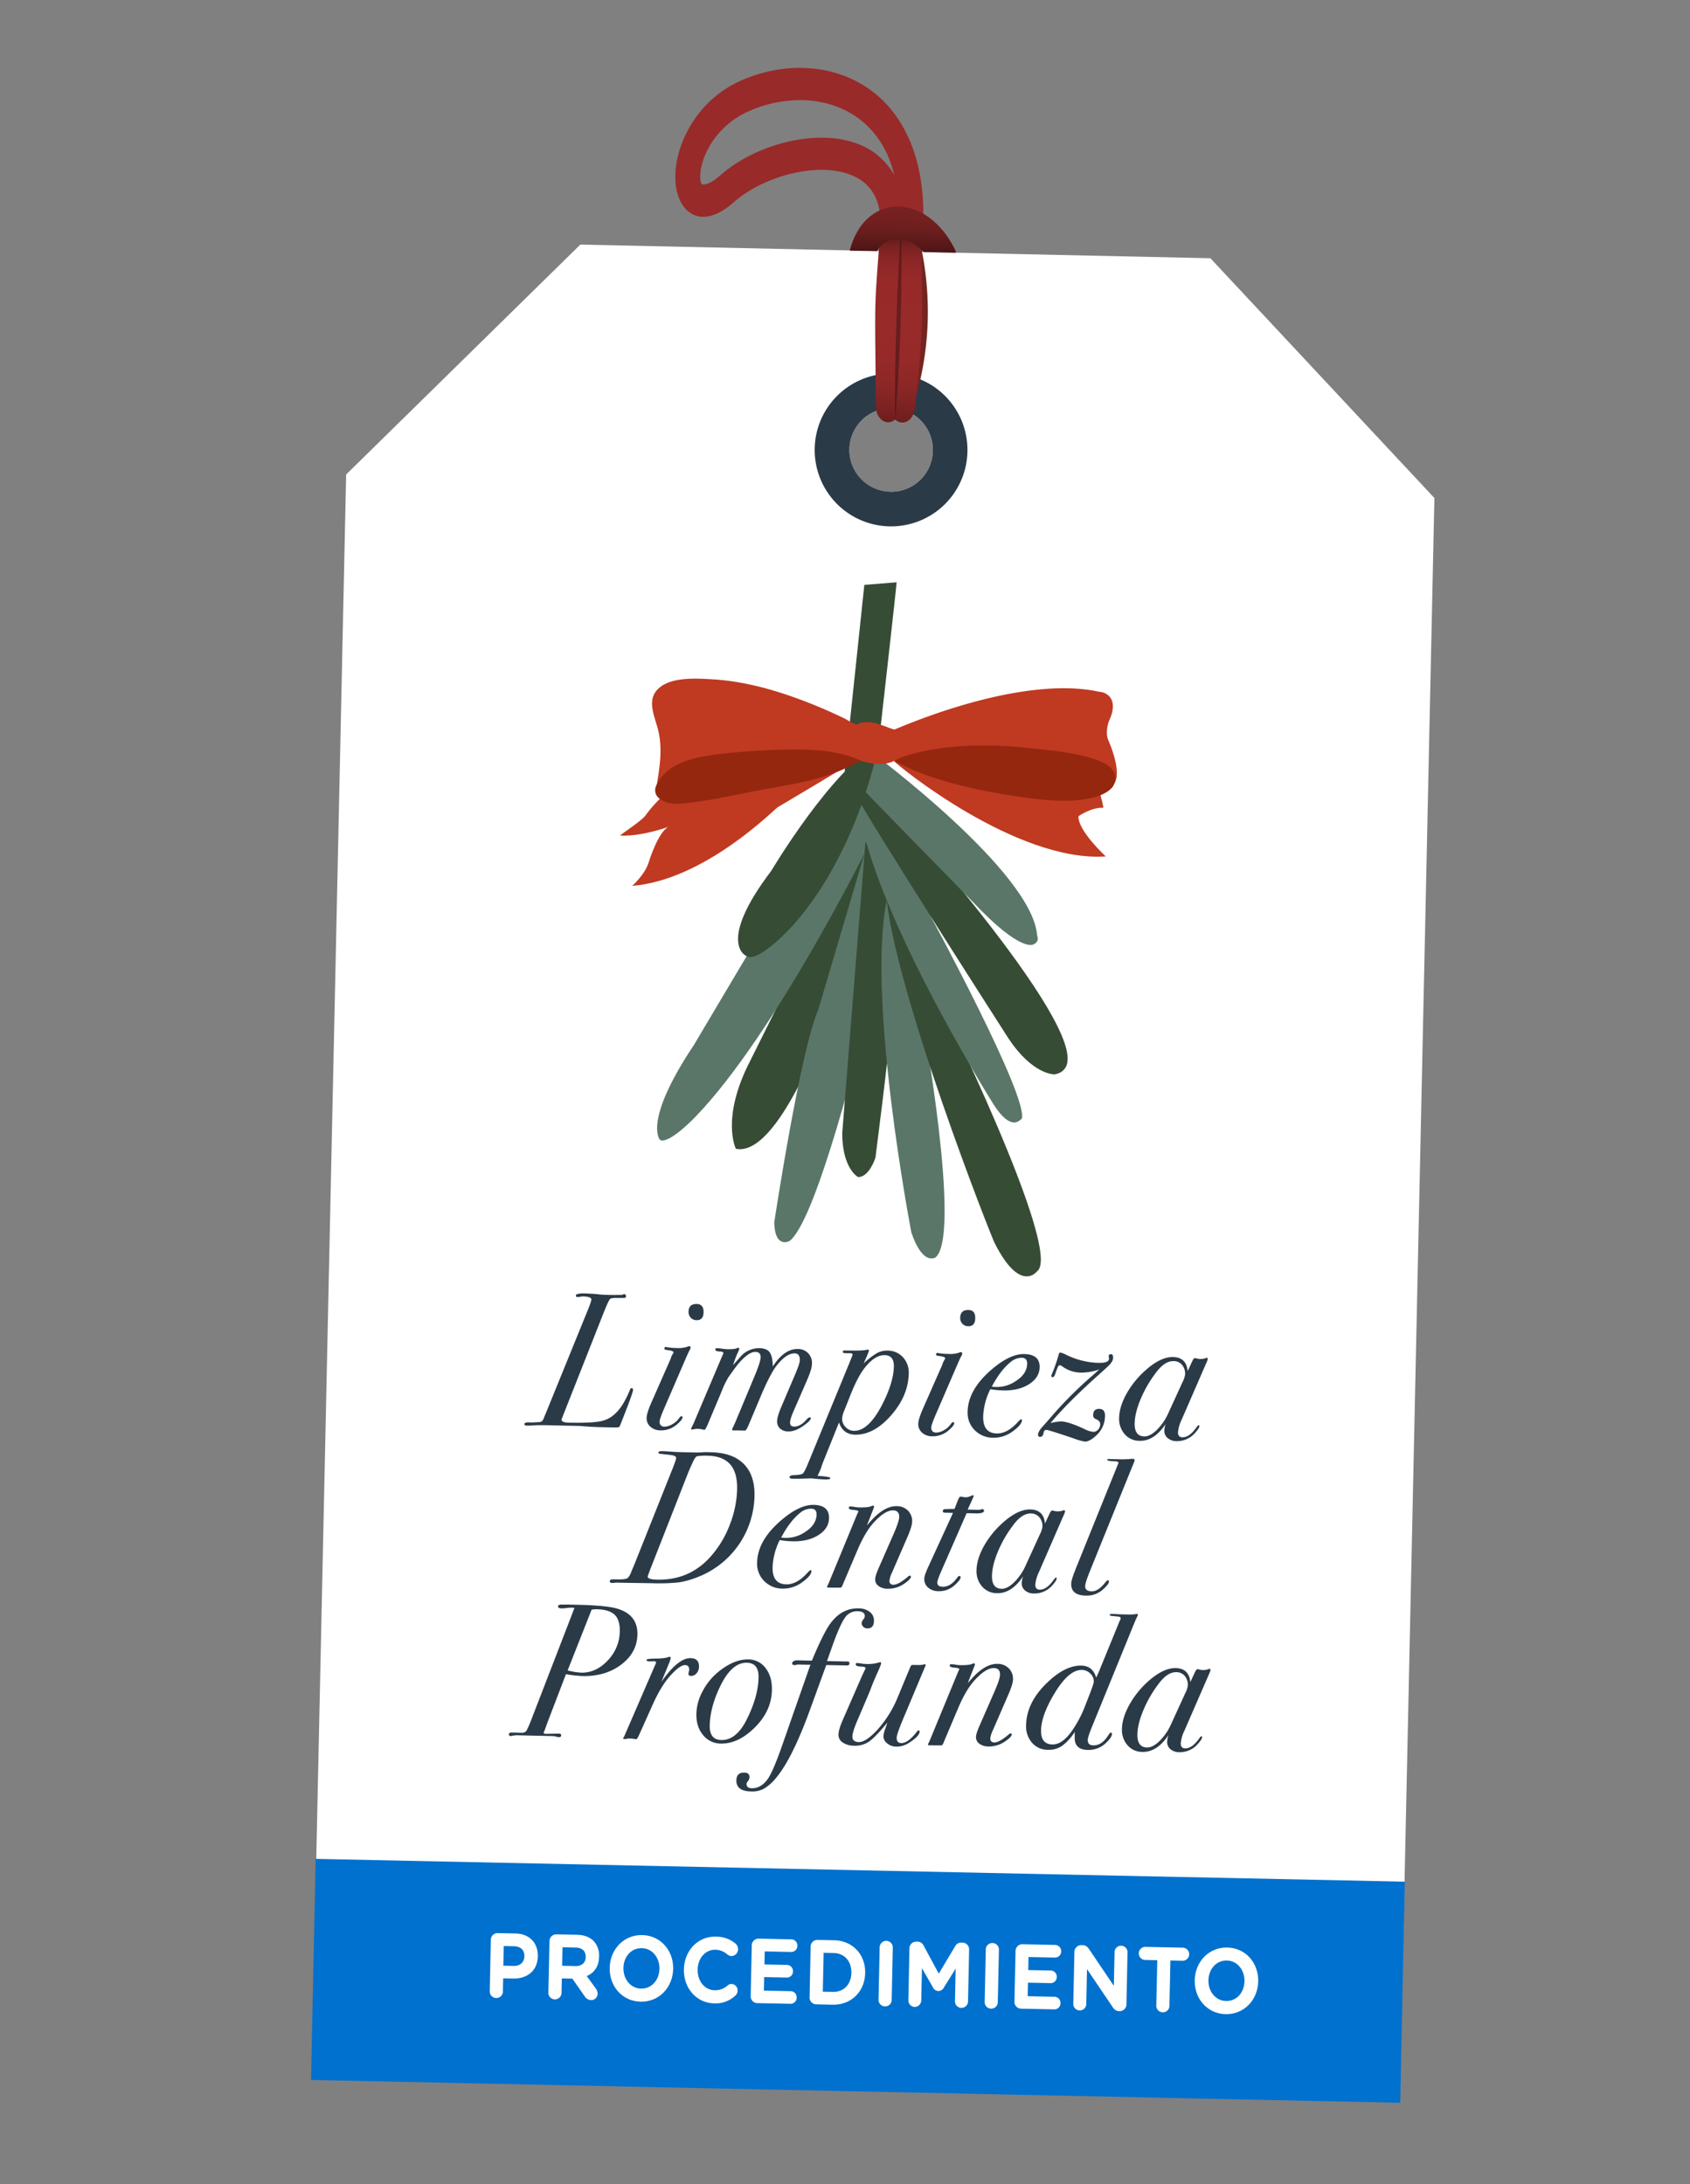 <svg id="Layer_1" data-name="Layer 1" xmlns="http://www.w3.org/2000/svg" xmlns:xlink="http://www.w3.org/1999/xlink" viewBox="0 0 1000 1292"><rect x="0" y="0" width="1000" height="1292" fill="#808080" stroke="none"/><defs><style>.cls-1{fill:#fff;}.cls-2{fill:#2b3a47;}.cls-3{fill:#374c35;}.cls-4{fill:#5a7668;}.cls-5{fill:#bf3a21;}.cls-6{fill:#95270f;}.cls-7{fill:#732520;}.cls-8{fill:url(#linear-gradient);}.cls-9{fill:#992a2a;}.cls-10{fill:url(#linear-gradient-2);}.cls-11{fill:url(#linear-gradient-3);}.cls-12{fill:#0071ce;}</style><linearGradient id="linear-gradient" x1="558.97" y1="190.44" x2="558.97" y2="75.7" gradientTransform="translate(-24.74 50.12) rotate(1.1)" gradientUnits="userSpaceOnUse"><stop offset="0" stop-color="#691d1d"/><stop offset="0.09" stop-color="#7d2222"/><stop offset="0.21" stop-color="#8d2727"/><stop offset="0.33" stop-color="#962929"/><stop offset="0.51" stop-color="#992a2a"/><stop offset="0.74" stop-color="#972929"/><stop offset="0.82" stop-color="#902828"/><stop offset="0.88" stop-color="#852424"/><stop offset="0.93" stop-color="#742020"/><stop offset="0.97" stop-color="#5e1a1a"/><stop offset="1" stop-color="#4a1414"/></linearGradient><linearGradient id="linear-gradient-2" x1="558.93" y1="189.86" x2="558.93" y2="77.78" gradientTransform="translate(-24.74 50.12) rotate(1.1)" gradientUnits="userSpaceOnUse"><stop offset="0" stop-color="#471414"/><stop offset="0.03" stop-color="#4d1616"/><stop offset="0.16" stop-color="#5d1a1a"/><stop offset="0.31" stop-color="#661c1c"/><stop offset="0.51" stop-color="#691d1d"/><stop offset="0.77" stop-color="#671c1c"/><stop offset="0.86" stop-color="#601b1b"/><stop offset="0.93" stop-color="#551717"/><stop offset="0.98" stop-color="#441313"/><stop offset="1" stop-color="#3d1111"/></linearGradient><linearGradient id="linear-gradient-3" x1="560.8" y1="60.37" x2="560.8" y2="90.93" gradientTransform="translate(-24.74 50.12) rotate(1.1)" gradientUnits="userSpaceOnUse"><stop offset="0" stop-color="#782121"/><stop offset="0.27" stop-color="#742020"/><stop offset="0.54" stop-color="#681d1d"/><stop offset="0.82" stop-color="#541717"/><stop offset="1" stop-color="#421212"/></linearGradient></defs><title>Tarjetas_Regalo_Veris_Finales</title><path class="cls-1" d="M716.2,152.76,343.39,144.7l-138.57,136-20.49,949,643.94,13.91,20.49-949ZM526.72,290.92A24.71,24.71,0,1,1,552,266.75,24.7,24.7,0,0,1,526.72,290.92Z"/><path class="cls-2" d="M528.23,221a45.2,45.2,0,1,0,44.22,46.17A45.2,45.2,0,0,0,528.23,221Zm-1.51,69.89A24.71,24.71,0,1,1,552,266.75,24.7,24.7,0,0,1,526.72,290.92Z"/><path class="cls-3" d="M488.92,606c-1,.7-28.52,78.71-53.49,73.6,0,0-9.11-17.95,8.42-51.92l51.7-103.82,16.53-27.33.71,33Z"/><path class="cls-4" d="M515.11,497.68c-.35,1-56.23,114.06-103.63,163,0,0-15.32,16.2-20.85,13.76,0,0-10.72-10.3,20-56.32l37.42-63,60.57-90Z"/><path class="cls-4" d="M504.07,636.71c-.92.85-22.32,85.88-36.8,97.39,0,0-8.72,5-9.15-10.89,0,0,15.47-102.2,26.08-125.89l27.34-92.48,4.76,33.31Z"/><path class="cls-3" d="M526,615.26c.78,1.56-8,69.67-8,69.67s-3.68,11.51-10.16,11.37c-1.25-.4-9.55-6.45-9.47-26.13L512.09,498l7.81,7.36,9,29.63Z"/><path class="cls-4" d="M545.72,602.23s23.56,128.83,7.77,141.7c-1.31.62-8,3.54-14.24-14.89,0,0-26.6-138.14-14.55-196.43Z"/><path class="cls-3" d="M554,587.82c.45.68,75.78,153.12,59.6,164.29,0,0-9.83,13.35-25-16.65-1-1.08-60.62-152.08-64.45-208.44C524.8,526.12,554,587.82,554,587.82Z"/><path class="cls-4" d="M550.82,542.3S609,649.57,604.56,661.85c-1.34.93-6.26,7.61-16.58-8.4,0,0-77.62-123.2-80.86-184.6L522,472.49Z"/><path class="cls-3" d="M516.79,465.66S636.29,596.55,631.6,628.1c0,0-.25,6.3-7.58,7.46,0,0-12.84.62-27.39-21.42,0,0-81.14-126.29-91.44-146l6.29-7.58Z"/><path class="cls-4" d="M516.2,445.43s94.8,70.41,97.47,107.91c0,0,1.66,3.64-1.94,5.24,0,0-6.91,6-36.39-25.34,0,0-61.47-62.71-69.83-71.67Z"/><path class="cls-3" d="M519.92,440.28s-11.43,63-50.59,107c0,0-20.67,23-27.69,18.27,0,0-18-7.24,14.78-50.47C456.42,515.07,492.48,454.47,519.92,440.28Z"/><path class="cls-3" d="M530.53,344.47c.17.63-10.61,95.81-10.61,95.81l-16.67,17.87-3.45-1.89L511.44,346Z"/><path class="cls-5" d="M507,428.63c-2.71-.74-5.47-2.73-8-3.94q-9.65-4.63-19.58-8.58c-18.3-7.23-37.67-13-57.4-14.21-9-.56-22.56-1.43-30.4,3.85-9.21,6.21-5.29,15.36-2.76,24,3.69,12.54,1.41,24.4-.62,36.9a4.74,4.74,0,0,0,.18,2.94,4.11,4.11,0,0,0,2.16,1.66c6.08,2.54,11.85-.24,17.89-1.21,3.76-.6,98.08-21,98.08-21Z"/><path class="cls-5" d="M529.43,431.5c2.05-.64,73.5-32.77,121.23-22.22,3.06.07,11.84,3.32,5.76,16.79,0,0-2.86,6.41-.59,11.9,0,0,8.76,19.23,3.18,25.92,0,0,.35,10.39-43.86,7.09a135.17,135.17,0,0,1-24.37-4.18c-20.9-5.5-61.75-16.61-61.75-16.61Z"/><path class="cls-5" d="M367.14,494.32c-1.09-.05,11.09-7.58,14.58-11.59,0,0,15.11-22.46,38-27.07,2.39-.29,84.84-6.67,86.88-6.63s-44.47,27.27-46.54,28.59-43.1,43-86,46.44c0,0,7.62-6.64,9.83-14.07,0,0,5.49-17.91,11.68-20.84C395.53,489.15,379.66,494.93,367.14,494.32Z"/><path class="cls-5" d="M529,450.19c1.31,2.07,72.17,60.07,125.31,56.45,0,0-16.67-15.32-16.15-23.81,0,0,7.6-5.34,14.73-5,0,0-2.66-18.22-10.48-18.73Z"/><path class="cls-5" d="M507,428.63c-1.45.88-5.44,15.53-.44,20.4,0,0,13.14,5.73,22.43,1.16,0,0,7.45-14.46.4-18.69C527,431.78,514.62,424,507,428.63Z"/><path class="cls-6" d="M388,469.5a6.41,6.41,0,0,1,.42-5c6.72-14.26,24.77-16.95,38.88-18.59,12.68-1.47,25.62-2.26,38.35-2.49,14.64-.26,30,.39,43.54,6.46-.27-.12-1,.92-3.08,1.84-3.39,1.53-6.68,3.29-10.13,4.65-14.32,5.66-29.29,8-44.33,10.68-15.42,2.78-31.16,6.7-46.81,8.18a28,28,0,0,1-9.5-.3C392.05,474.07,389,472.21,388,469.5Z"/><path class="cls-6" d="M529,450.06c.22.12,4.23-1.95,4.65-2.1a96.28,96.28,0,0,1,15-4c20.32-3.89,41.38-3.53,61.86-1.28,10.55,1.15,21.36,2.11,31.65,4.81,5.85,1.53,16.67,4.37,17.73,11.67,1.11,7.7-7.62,11.46-13.74,12.83-12.56,2.8-25.69,1.73-38.32,0-10.65-1.49-21.28-3.21-31.79-5.55C559.93,462.82,543.65,458,529,450.06Z"/><path class="cls-7" d="M538,148.59c-5.39,43.67-.77,56.76,3.77,86.89a183.52,183.52,0,0,0,3.73-86.86C544,146.41,540.94,147.93,538,148.59Z"/><path class="cls-8" d="M546,137.6c0-.67,0-1.29.09-1.95l-25.15-.49c0,.64,0,1.25-.07,1.9l-.48,6.11c-2.7,35-2.72,35.66-2.39,68.41.08,7.57.17,16.9.26,28.85,0,5.28,3.38,9.46,7.41,9.38a6.29,6.29,0,0,0,4-1.64,6.49,6.49,0,0,0,3.26,1.71,4.88,4.88,0,0,0,.93.09c3.65.07,6.88-3.41,7.44-8.24,4.92-42.45,4.53-59.25,4.19-74.07A287.89,287.89,0,0,1,546,137.6Z"/><path class="cls-9" d="M523.37,60.42c-20.7-21.23-54-26.26-84.79-12.8-24.46,10.67-37.12,34.21-38.8,52.8-1,11,1.9,20.29,7.75,24.88,4,3.14,12.81,6.58,26.78-5.76,19.4-17.13,57.82-26.29,76.43-12,7.49,5.76,10.8,14.83,10.18,27.59l25.15.49C548.39,95.21,535.09,72.42,523.37,60.42Zm-5,30.64c-23.81-18.3-68.3-8.41-92.17,12.67-6.73,5.94-10.23,5.7-10.94,5.15-.55-.43-1.17-2.7-.84-6.41,1.1-12.12,10.57-28.78,28.75-36.71a75.25,75.25,0,0,1,31.48-6.52c15.33.29,29.44,5.84,39.61,16.26,7.2,7.38,12.18,16.79,14.93,28.14A41.12,41.12,0,0,0,518.32,91.06Z"/><path class="cls-10" d="M533.05,137.31c-2,27.26-3.9,75.66-3.41,110.86C532.82,214.65,534.09,161.78,533.05,137.31Z"/><path class="cls-11" d="M518.94,148.57a13.4,13.4,0,0,1,9.65-7c5.32-.9,12.18,1.32,18,7.56l19.11.37a10.51,10.51,0,0,0-.75-2.1c-8.65-17.51-23.59-27.24-38.09-24.81-11.49,1.93-20.24,11.2-24,25.43,0,.09,0,.18-.05.27Z"/><path class="cls-2" d="M374.58,822.24q0,1.59-6.24,17.42L367,843.05q-.45,1.13-1,1.29a23.77,23.77,0,0,1-3.83.09l-6.38-.14q-4.39-.1-8.74-.42c-2.89-.21-4.2-.32-3.92-.31l-3.34-.08-5.34-.11-8.37-.19-4.19-.09-2,0c-.91,0-2.27,0-4.09.13s-3.17.16-4.08.14-1.46-.33-1.45-.94.9-1,2.64-1c.14.15,1.92.11,5.34-.11a4.46,4.46,0,0,0,2.48-.57,6,6,0,0,0,1.25-2.4q.33-.68,1.88-4.48L348,774.55q1.88-4.59,1.91-5.83,0-1.69-5.2-1.81a27.71,27.71,0,0,1-3,.39c-.63.06-.94-.28-.92-1s1.7-1.22,5.05-1.15l4.5.21c1.67.12,3.3.26,4.91.45q5.12.35,10.88.24l2,0a1.85,1.85,0,0,1,1.26-.42c.7,0,1,.42,1,1.21s-.44,1.06-1.27,1l-2.2,0-1.26,0q-3.66-.09-4.56.51t-4.12,8.75l-23.06,58.38c-.59,1.41-1,2.56-1.33,3.46a7.44,7.44,0,0,0-.34.78q0,1.8,4.26,1.89,14.64.33,20.12-1.13,8-2.09,13.36-12.36a55.74,55.74,0,0,0,2.75-5.93c.22-.67.55-1,1-1C374.29,821.2,374.6,821.55,374.58,822.24Z"/><path class="cls-2" d="M408.63,797.34a3.78,3.78,0,0,1-.55,1.34q-.76,1.34-2.53,5.46l-12.68,29.35q-2.53,5.93-2.57,7.38c-.05,2,.91,3.06,2.86,3.11a9.3,9.3,0,0,0,4.59-1.4,11.34,11.34,0,0,0,4-3.52c.65-.87,1.15-1.31,1.5-1.3s.62.24.61.68c0,.9-1,2.21-3,3.95a14.36,14.36,0,0,1-10,3.79,8.85,8.85,0,0,1-6-2.16,6.54,6.54,0,0,1-2.24-5.24q.06-2.82,2.82-9.09l11.45-26a9.29,9.29,0,0,1,1.32-2.9,1.4,1.4,0,0,0,.33-.79c0-.67-1.51-1.16-4.57-1.45-.56-.16-.83-.41-.82-.76,0-.64.3-1,.86-.93.07,0,.59.08,1.56.25a32.11,32.11,0,0,0,4.71.33,16.73,16.73,0,0,0,6.19-.65,4.28,4.28,0,0,1,1.47-.42C408.41,796.43,408.65,796.74,408.63,797.34Zm7.69-21c-.07,3.16-1.46,4.71-4.19,4.65a4.6,4.6,0,0,1-3.42-1.48,5,5,0,0,1-1.28-3.59c.07-3.09,1.7-4.59,4.91-4.52C415.07,771.51,416.39,773.16,416.32,776.39Z"/><path class="cls-2" d="M480.46,806.82q-.06,3-2.82,9.42L469.48,835c-1.32,3.05-2,5.26-2,6.61,0,1.51.76,2.28,2.38,2.31q3.69.09,7.27-4c.86-1,1.54-1.44,2-1.43s.63.17.63.47c0,.9-1.25,2.23-3.67,4q-5.34,4-9.77,3.85a6.93,6.93,0,0,1-4.75-1.74,5.4,5.4,0,0,1-1.74-4.27c0-1.88.86-4.72,2.48-8.53l8.06-18.91c1.92-4.47,2.89-7.39,2.92-8.74,0-2.63-1-4-3.06-4q-4.92-.11-10.73,7.31-3.78,4.77-9.74,18.94l-6.62,15.74c-1,2.45-1.8,3.68-2.28,3.67l-.84,0-2.72-.06-1.73,0-1.62,0q-.74,0-.72-.57a3.42,3.42,0,0,1,.45-1.23c.29-.59.69-1.45,1.2-2.56l11.5-27.5q3.64-8.7,3.7-11.39c.05-2.09-1-3.17-3.07-3.21q-4.08-.09-10.21,7.11-1.83,2.24-5.72,7.78a52.54,52.54,0,0,0-4.05,8.38l-8.29,19.7q-1.32,3.14-1.95,3.12a2.11,2.11,0,0,1-.84-.17,19.81,19.81,0,0,0-2-.35,12.07,12.07,0,0,0-3.88.26,1.47,1.47,0,0,1-.63.1c-.35,0-.52-.2-.51-.58.37-.82.81-1.71,1.32-2.68l17.44-41.06a1.91,1.91,0,0,0,.33-.79q0-1-1.86-1.05-2.93-.06-2.91-1.2c0-.52.37-.78,1.07-.76a27.77,27.77,0,0,1,2.92.29c1.32.18,2.3.27,2.93.29q4.71.11,6-.66l.63-.21c.42,0,.63.28.61.8a17.24,17.24,0,0,1-1,2.46,53,53,0,0,0-2.11,5.49l-.56,1.57c.65-.73,2-2.27,4.08-4.6a14.45,14.45,0,0,1,11.64-5.45c2.86.07,4.86.89,6,2.48s1.75,4.36,1.8,8.31q6.93-10.46,14.68-10.29a8.13,8.13,0,0,1,8.49,8.88Z"/><path class="cls-2" d="M537.71,812.62q-.29,13.13-10.49,24.73t-21.29,11.36q-7.12-.16-9.47-7.21l-9.31,23.17a27.43,27.43,0,0,0-1.23,3.47,32.14,32.14,0,0,1-2.2,4.93q7.63.49,7.62,1.29c0,.6-.9.89-2.64.85-1.53,0-3.42-.15-5.65-.35l-3.13-.3c.07,0-.56,0-1.89.07l-4.5.13-4.19,0c-1.47.05-2.19-.27-2.18-.95s1-1.15,3-1.18c2.58-.09,4.2-.4,4.84-.91s1.58-2.26,2.83-5.24l24.78-60.21q1.88-4.59,1.88-4.82c0-.6-.4-.91-1.23-.93l-1.05,0-1.67,0c-1.26,0-1.88-.32-1.87-.88s.43-.73,1.27-.71l1.68,0q8.37.18,10.89-.36a5.6,5.6,0,0,1,1-.17.58.58,0,0,1,.62.68q0,.67-3.1,7.51a43.78,43.78,0,0,1,7.83-6.1,12.59,12.59,0,0,1,6.37-1.5,12.19,12.19,0,0,1,9.07,3.94A13.2,13.2,0,0,1,537.71,812.62Zm-8.8-4.16q.14-6.68-5.41-6.79t-11.24,6.77q-4.51,5.34-9.06,16.89l-3.66,9.21a14.58,14.58,0,0,0-1.25,4.5,7.06,7.06,0,0,0,2,5.13,6.77,6.77,0,0,0,5,2.27q8.47.18,16.45-15Q528.69,818.08,528.91,808.46Z"/><path class="cls-2" d="M569.38,800.86a3.92,3.92,0,0,1-.55,1.34q-.76,1.34-2.53,5.47L553.62,837c-1.7,3.94-2.55,6.4-2.58,7.38q-.06,3,2.87,3.1a9.27,9.27,0,0,0,4.58-1.39,11.49,11.49,0,0,0,4-3.52c.64-.88,1.14-1.31,1.49-1.3s.63.23.62.68q0,1.34-3,3.95a14.38,14.38,0,0,1-10,3.79,8.86,8.86,0,0,1-6-2.16,6.58,6.58,0,0,1-2.24-5.25q.06-2.82,2.82-9.08l11.46-26a9,9,0,0,1,1.32-2.91,1.5,1.5,0,0,0,.33-.78c0-.68-1.51-1.16-4.58-1.46-.55-.15-.82-.4-.82-.76,0-.63.3-.94.86-.93.07,0,.59.09,1.57.26a35.2,35.2,0,0,0,4.7.33,16.92,16.92,0,0,0,6.19-.65,4.38,4.38,0,0,1,1.48-.42C569.16,800,569.39,800.26,569.38,800.86Zm7.68-20.94c-.06,3.16-1.46,4.71-4.18,4.65a4.57,4.57,0,0,1-3.42-1.49,4.9,4.9,0,0,1-1.29-3.58q.11-4.63,4.92-4.53C575.81,775,577.14,776.68,577.06,779.92Z"/><path class="cls-2" d="M615.17,808.87q-.13,6.09-6.29,10t-15.47,3.67a54.09,54.09,0,0,1-7.42-.73,39.64,39.64,0,0,0-4.23,16q-.21,10,8,10.18,6.39.13,12.61-6.86c.93-1,1.54-1.52,1.81-1.52s.52.2.52.57q-.06,2.58-5.06,6.27a19,19,0,0,1-11.82,4.1,15.36,15.36,0,0,1-11.1-4.53,14.43,14.43,0,0,1-4.16-10.91q.27-12.6,13.3-24.15,11.43-10.12,20.22-9.93Q615.34,801.2,615.17,808.87Zm-7.39-2.08c.05-2.33-1-3.52-3.17-3.57a10.24,10.24,0,0,0-6.65,2.56q-6,4.85-11.1,14.55c.83.1,1.77.15,2.82.18a19.83,19.83,0,0,0,11.49-3.59Q607.65,812.77,607.78,806.79Z"/><path class="cls-2" d="M658.64,803.27c0,1.43-1,3.11-3,5-1.43,1.32-2.89,2.65-4.38,4q-19.34,17.19-29.66,29.61a25.85,25.85,0,0,1,6.31-1q4.29.09,13.72,4.48a15,15,0,0,0,5.2,1.7,3.74,3.74,0,0,0,2.91-1.3,4.74,4.74,0,0,0,1.27-3.24q0-2.14-3.07-3.23a2.41,2.41,0,0,1-1.1-2.28q.08-3.62,3.64-3.54t3.36,4.37a15.48,15.48,0,0,1-5,11.18q-4.07,3.86-6.89,3.8A35,35,0,0,1,635.5,851q-14.87-5.07-16.43-5.11c-.84,0-1.38.61-1.61,1.89-.25,1.5-.93,2.24-2,2.21-.84,0-1.25-.4-1.23-1.15,0-1.21.79-2.7,2.29-4.47q1.93-2.1,5.59-6.32a234.17,234.17,0,0,1,23.55-23.64c1.21-1,2.81-2.47,4.81-4.3A31.5,31.5,0,0,1,639.6,812a19.11,19.11,0,0,1-11.12-3.74,2.62,2.62,0,0,0-1.24-.59,1.27,1.27,0,0,0-1.17.76,41.79,41.79,0,0,0-1.78,4.71c-.37,1-.87,1.56-1.5,1.54s-.73-.27-.72-.8a3.88,3.88,0,0,1,.45-1.23,92.73,92.73,0,0,0,3.8-10.87c.23-1.13.63-1.69,1.19-1.67a17.09,17.09,0,0,1,3.53,1.43,46.16,46.16,0,0,0,18.84,4.7q6.29.15,6.34-2.45a8.67,8.67,0,0,0-.09-.91,1.55,1.55,0,0,1-.09-.57c0-.82.48-1.23,1.39-1.21S658.67,801.85,658.64,803.27Z"/><path class="cls-2" d="M714.64,804.05a12.46,12.46,0,0,1-.89,2.35l-14.56,33.47a21.85,21.85,0,0,0-2.15,7.39c0,2,.84,3,2.66,3q4.08.09,8.29-5.9c.58-.82,1-1.24,1.29-1.23s.41.16.41.46q0,1.24-2.39,3.9a14.08,14.08,0,0,1-11.11,5.06,7.93,7.93,0,0,1-5.24-1.81,5.43,5.43,0,0,1-2-4.44,13.33,13.33,0,0,1,.82-3.94q-6.83,10.24-15.51,10a11.51,11.51,0,0,1-8.81-4,13.66,13.66,0,0,1-3.24-9.7q.13-6.42,4.28-14A53.3,53.3,0,0,1,677.42,811q9.18-8.37,16.72-8.2,7.86.18,8.62,8.32l2.74-5.92c.59-1.2,1.09-1.79,1.51-1.78a9.17,9.17,0,0,1,1.25.26,7.89,7.89,0,0,0,1.46.25,9.27,9.27,0,0,0,3.57-.45,1.45,1.45,0,0,1,.74-.24C714.45,803.26,714.65,803.52,714.64,804.05Zm-13.39,9.06a8.07,8.07,0,0,0-1.82-5.67,6.4,6.4,0,0,0-4.92-2.25c-3.49-.08-6.89,2.07-10.19,6.42a72,72,0,0,0-9.25,15.74q-3.52,8.31-3.67,14.62-.17,7.65,5.69,7.78,3.36.07,7.36-3.78a32,32,0,0,0,6.76-9.76l8.58-18.74A13.79,13.79,0,0,0,701.25,813.11Z"/><path class="cls-2" d="M446.45,885a52.58,52.58,0,0,1-33.72,48,52.76,52.76,0,0,1-11,3.1,118,118,0,0,1-15.51.51q-3.35-.08-15.91-.24l-5.86-.13a9.19,9.19,0,0,1-2.2.18q-1.47,0-1.44-1c0-.6.47-1,1.38-1.09a29.63,29.63,0,0,1,3.25,0q4.81.1,6.09-.88a11,11,0,0,0,1.79-3q.61-1.58,2.05-4.94l22.38-56.14c1.55-3.9,2.33-6.18,2.35-6.86q0-1.36-3.21-1.77l-5.64-.64c-1.11,0-1.66-.31-1.65-.85s.75-.8,2.21-.77q1.57,0,6.28.36,2.4.16,6.48.26l7.12.16a47.87,47.87,0,0,0,5.24-.23l3.56.08q9.42.21,15.31,3.62Q446.79,869.2,446.45,885Zm-10.28-3.91q.24-10.95-5.1-15.81-4.32-3.93-12.27-4.11a32.46,32.46,0,0,0-6.29.31c-.7.14-1.53,1.25-2.48,3.34q-2.08,4.47-3,6.82l-21,53.52c-1.84,4.7-2.77,7.21-2.78,7.51,0,1.12,1.85,1.73,5.62,1.81q19.35.43,31.92-14a60.08,60.08,0,0,0,11-18.39A62,62,0,0,0,436.17,881.13Z"/><path class="cls-2" d="M490.55,898.13q-.14,6.09-6.29,10t-15.47,3.67a54.24,54.24,0,0,1-7.42-.73,39.57,39.57,0,0,0-4.22,16q-.22,10,8.05,10.18,6.38.13,12.61-6.86c.92-1,1.53-1.52,1.81-1.52s.52.2.51.57c0,1.72-1.72,3.8-5.06,6.27a19,19,0,0,1-11.82,4.1,15.39,15.39,0,0,1-11.1-4.53A14.47,14.47,0,0,1,448,924.33q.28-12.6,13.31-24.15,11.42-10.12,20.21-9.93Q490.72,890.46,490.55,898.13Zm-7.38-2.08c.05-2.33-1-3.53-3.17-3.57a10.22,10.22,0,0,0-6.65,2.56q-6,4.85-11.11,14.55c.84.1,1.78.15,2.82.18a19.88,19.88,0,0,0,11.5-3.59Q483,902,483.17,896.05Z"/><path class="cls-2" d="M539.72,900.27q-.06,2.72-2.93,9.35l-8.93,20.57a16.64,16.64,0,0,0-1.57,4.85,2.12,2.12,0,0,0,2.39,2.43q3,.07,8.84-5a1.91,1.91,0,0,1,.86-.32c.42,0,.63.21.62.58,0,.9-1.21,2.2-3.57,3.88a16.82,16.82,0,0,1-10.22,3.27,8.92,8.92,0,0,1-5.36-1.65,4.65,4.65,0,0,1-2-4c0-1.28.74-3.54,2.14-6.76l8.82-20.12q3.19-7.3,3.25-9.91c.06-2.57-1.14-3.89-3.58-3.94q-4.82-.1-11.47,7.2-5,5.53-9.34,15.61l-9.05,21.25c-.38,1.13-.84,1.68-1.4,1.67l-2.3,0-1.26,0-2.83-.06-.73,0c-.48,0-.73-.2-.72-.58a1.51,1.51,0,0,1,.33-.66l.77-1.67,16.92-41c.22-.37.4-.71.55-1-.06-.53-.93-.85-2.6-1-2.09-.12-3.13-.55-3.11-1.3,0-.53.4-.78,1.16-.77a21,21,0,0,1,2.3.28,18.41,18.41,0,0,0,2.4.28c3.77.08,6.25-.16,7.45-.74a3.17,3.17,0,0,1,1-.32c.42,0,.63.24.62.69a1.41,1.41,0,0,1-.12.56l-4.11,10.53c.58-.68,1.4-1.62,2.47-2.83q7.95-8.79,15.17-8.64a9.3,9.3,0,0,1,6.74,2.7A8.74,8.74,0,0,1,539.72,900.27Z"/><path class="cls-2" d="M582.26,893.71q0,1.57-4.43,1.59l-4-.09-1.88,0-14.88,34c-1.62,3.66-2.43,6-2.45,7,0,1.58,1,2.4,3.19,2.45q4.71.09,8.49-5.24c.57-.74,1-1.11,1.28-1.1.56,0,.83.28.82.81q0,1.47-3.56,4.66a13.45,13.45,0,0,1-9.61,3.52,9.09,9.09,0,0,1-6.07-2.16,6.52,6.52,0,0,1-2.24-5.23c0-1.35.88-3.85,2.57-7.49L563.91,895l-4.29-.1c-1.19,0-1.77-.29-1.76-.79,0-.93.52-1.38,1.5-1.36l.94,0a9.29,9.29,0,0,1,1.67-.07c1,0,1.92,0,2.83-.06l1.89-4.81c.66-1.64,1.17-2.46,1.52-2.45a13.74,13.74,0,0,1,1.62.2,12.05,12.05,0,0,0,1.72.21,8.69,8.69,0,0,0,3.37-1,1.65,1.65,0,0,1,.74-.19c.35,0,.52.16.51.46L575,887.74l-2.42,5.3,2.51.05,4,.09a4,4,0,0,0,1.26-.2,7.29,7.29,0,0,1,.84-.2C581.9,892.79,582.28,893.1,582.26,893.71Z"/><path class="cls-2" d="M630.21,894.19a13,13,0,0,1-.89,2.35L614.76,930a21.85,21.85,0,0,0-2.15,7.39c0,2,.84,3,2.66,3q4.08.09,8.29-5.9c.58-.82,1-1.24,1.29-1.23s.41.16.41.46q0,1.24-2.39,3.9a14.08,14.08,0,0,1-11.11,5.06,8,8,0,0,1-5.25-1.8,5.48,5.48,0,0,1-1.94-4.45,13.33,13.33,0,0,1,.82-3.94q-6.82,10.25-15.51,10a11.52,11.52,0,0,1-8.81-4,13.69,13.69,0,0,1-3.24-9.71q.13-6.42,4.28-14A53.3,53.3,0,0,1,593,901.15q9.18-8.37,16.72-8.2,7.86.18,8.61,8.32l2.75-5.92c.59-1.19,1.09-1.79,1.51-1.78a11.28,11.28,0,0,1,1.25.26,7.89,7.89,0,0,0,1.46.25,9.27,9.27,0,0,0,3.57-.45,1.45,1.45,0,0,1,.74-.24C630,893.4,630.22,893.67,630.21,894.19Zm-13.39,9.06a8.09,8.09,0,0,0-1.82-5.67,6.44,6.44,0,0,0-4.92-2.25c-3.49-.08-6.89,2.07-10.19,6.42a72,72,0,0,0-9.25,15.74q-3.52,8.31-3.67,14.62-.16,7.65,5.69,7.78c2.23.05,4.69-1.21,7.36-3.78a32,32,0,0,0,6.76-9.76l8.58-18.74A13.79,13.79,0,0,0,616.82,903.25Z"/><path class="cls-2" d="M671.39,863.93a8.28,8.28,0,0,1-.56,1.57c-.22.59-.59,1.49-1.1,2.68l-24.8,61.23q-2.76,6.83-2.81,8.86-.06,3,3.7,3.13t7.64-4.58c1.08-1.33,1.75-2,2-2q.74,0,.72.81c0,1-1.21,2.53-3.56,4.67a14.16,14.16,0,0,1-10.34,3.61q-8.58-.2-8.43-7.1c0-1.51,1-4.56,2.82-9.13l24.8-61.37a3.5,3.5,0,0,0,.33-.79c0-.68-.64-1-2-1.07-3.07-.06-4.6-.33-4.59-.8s.33-.53,1-.52l2.87.07,2.88.06a57.42,57.42,0,0,0,6.71-.15,12.52,12.52,0,0,1,1.57-.12C671,863,671.4,863.33,671.39,863.93Z"/><path class="cls-2" d="M377.17,967q-.24,10.69-9.61,17.75t-22.86,6.76a73.46,73.46,0,0,1-9.82-1.11l-10.67,27.88c-.37,1-.92,2.5-1.67,4.59l-.66,1.68a1.43,1.43,0,0,0-.22.34c0,.52.44.8,1.34.82l8.07-.16c.69.18,1,.52,1,1,0,.83-.58,1.19-1.7,1.1l-2.7-.63-20.52-.45a17.59,17.59,0,0,0-3.77.2c-.77.17-1,.26-.74.27-1,0-1.56-.38-1.54-1s.47-1.12,1.38-1.1l1.15,0,5.44.12a2.93,2.93,0,0,0,2.76-1.8,72.09,72.09,0,0,0,3-7.09l22.86-59.15q.45-1.23,2.22-5.81a8,8,0,0,0-1.35-.15,26.12,26.12,0,0,0-3.36.21,24.33,24.33,0,0,1-2.52.23c-1.67,0-2.5-.43-2.48-1.18s.72-1.12,2.12-1.09l.83,0,1.78,0,1.26,0,5.75.13q14.76.32,21.53,1.82Q377.45,954.43,377.17,967Zm-10.43-1.8q.15-6.87-3.08-10C361.5,953.19,358,952.09,353,952a17,17,0,0,0-2.94.27L335.87,988.2a42.67,42.67,0,0,0,8,1.3q8.79.19,15.71-7.19A25.14,25.14,0,0,0,366.74,965.24Z"/><path class="cls-2" d="M413.61,986a6,6,0,0,1-1.45,3.87,4,4,0,0,1-3.17,1.56c-1.12,0-1.67-.45-1.65-1.28l.23-1.12a4.29,4.29,0,0,0,.24-1.23c0-1.81-.78-2.73-2.45-2.77q-3-.06-8.62,6.14t-10.64,17.49l-7.93,17.67c-.74,1.72-1.35,2.57-1.84,2.56a20.37,20.37,0,0,0-3.23-.41,9.42,9.42,0,0,0-2.84.27h-.62c-.63,0-.94-.17-.94-.47a1.1,1.1,0,0,1,.33-.45l.55-1.12,18.64-43.06c0-.6-.44-.91-1.34-.93h-.42a6.11,6.11,0,0,1-1.37.08l-1,0c-1.05,0-1.57-.3-1.56-.83s1.83-.71,5.47-.78,6.08-.36,7.34-.86a7.77,7.77,0,0,1,.95-.2c.42,0,.62.24.61.69a22.76,22.76,0,0,1-1.45,4.15L391.32,995q9.94-14.24,17.27-14.08Q413.72,981,413.61,986Z"/><path class="cls-2" d="M456.75,999.88q-.28,13.22-11.72,23.58-9,8.16-18.49,8a13.51,13.51,0,0,1-10.57-5.09q-4.08-4.95-3.91-12.62a29.81,29.81,0,0,1,3.74-13.36,36.88,36.88,0,0,1,9.47-11.54q9.17-7.35,17.54-7.18a12.68,12.68,0,0,1,10.25,5.2Q456.93,991.88,456.75,999.88Zm-7.89-7.51q.18-8.58-6.93-8.73-8.69-.2-15.37,13.1-6.35,12.74-6.6,24-.18,8.46,6.83,8.62,8.79.19,14.92-11.87Q448.6,1003.89,448.86,992.37Z"/><path class="cls-2" d="M517.12,959c-.06,2.94-1.39,4.38-4,4.32a3.3,3.3,0,0,1-2.33-1,3,3,0,0,1-.95-2.22,5.07,5.07,0,0,1,1.42-2.57,3.75,3.75,0,0,0,.45-1.46q.06-2.82-4.33-2.91a8.6,8.6,0,0,0-7.53,4q-2.91,4.16-7.49,17l-3,8.48,10.78.24,1.36,0a1,1,0,0,1,1.12,1.21c0,.79-.51,1.18-1.49,1.15L488.91,985l-9.7,26.66q-10.47,28.78-20,40.1a27.63,27.63,0,0,1-7.1,6.34,14.78,14.78,0,0,1-7.63,1.69q-8.9-.19-8.75-6.62.1-4.64,4.71-4.53c2.09,0,3.11,1,3.07,2.89a4.61,4.61,0,0,1-1.09,2.35,2.37,2.37,0,0,0-.67,1.45c0,1.65,1,2.51,3.09,2.55q5.44.12,9.44-5.45,3.13-4.47,8.38-19.42l16.87-48.22-2.41,0-5.23-.12A3.86,3.86,0,0,1,470,985c-.84,0-1.25-.31-1.24-.89,0-1.09.91-1.72,2.66-1.9l3.77.08,3.76.09,1.47,0q6.63-15.94,10.74-21.71,6.79-9.42,16.84-9.19a10.79,10.79,0,0,1,6.71,2.12A6.28,6.28,0,0,1,517.12,959Z"/><path class="cls-2" d="M547.75,985.06l-.22.56-.77,1.81-12.38,29.49q-3.75,8.93-3.8,11.09c-.05,2,.84,3.1,2.65,3.14q3.87.09,8.72-6c.79-1,1.32-1.53,1.6-1.53s.63.25.62.7q-.06,2.74-6.33,6.72a13.62,13.62,0,0,1-7.59,2.23,8.35,8.35,0,0,1-5.29-1.94,5.28,5.28,0,0,1-2.21-4.26,15,15,0,0,1,1-4.19l1.34-3.84q-7.2,8.68-10.87,11.24a14.62,14.62,0,0,1-8.9,2.44,11.79,11.79,0,0,1-6.66-1.9,5.33,5.33,0,0,1-2.52-4.65q.07-3.06,2.49-8.57l11.36-26q.44-1,1.86-3.93a1.94,1.94,0,0,0,.33-.78q0-.92-2.49-1c-2.23,0-3.34-.49-3.32-1.32,0-.53.26-.79.75-.77a18,18,0,0,1,2.4.27,17.06,17.06,0,0,0,2.41.28,23.74,23.74,0,0,0,8.08-.84,3.44,3.44,0,0,1,.84-.21c.35,0,.52.24.51.7s-.76,2.5-2.22,5.68-2.83,6.46-4.09,9.84c-.3.82-1.44,3.56-3.43,8.2l-4.41,10.35q-2.76,6.41-2.82,9.13-.07,3.29,3.8,3.37,4.08.09,10.73-7a65.93,65.93,0,0,0,12.59-20.28l7.07-17c.37-.89.77-1.34,1.18-1.33l2.2,0,.84,0a12,12,0,0,0,3.67-.26,2.43,2.43,0,0,1,.74-.21C547.58,984.6,547.76,984.75,547.75,985.06Z"/><path class="cls-2" d="M599.39,993.57c0,1.82-1,4.93-2.93,9.36l-8.93,20.57a16.85,16.85,0,0,0-1.57,4.84c0,1.59.76,2.4,2.4,2.44q3,.06,8.84-5a1.64,1.64,0,0,1,.85-.32c.43,0,.64.2.63.57q0,1.37-3.58,3.88a16.9,16.9,0,0,1-10.22,3.28,9,9,0,0,1-5.36-1.65,4.64,4.64,0,0,1-2-4c0-1.29.74-3.54,2.13-6.77l8.82-20.12q3.19-7.29,3.26-9.91.07-3.85-3.58-3.94-4.82-.11-11.47,7.21-5,5.54-9.35,15.6l-9,21.26c-.37,1.12-.84,1.67-1.4,1.66l-2.3,0-1.26,0-2.82-.06-.73,0q-.74,0-.72-.57a1.33,1.33,0,0,1,.33-.67l.76-1.67,16.92-41c.22-.37.4-.71.55-1-.06-.53-.92-.85-2.6-1-2.09-.12-3.13-.55-3.11-1.3,0-.53.4-.78,1.17-.76a18.45,18.45,0,0,1,2.3.27,16.8,16.8,0,0,0,2.4.28c3.77.08,6.25-.16,7.45-.74a3.52,3.52,0,0,1,.95-.32c.42,0,.62.24.61.69a1.2,1.2,0,0,1-.12.57l-4.1,10.52c.57-.68,1.4-1.62,2.47-2.82q7.93-8.81,15.16-8.65a9.34,9.34,0,0,1,6.75,2.7A8.75,8.75,0,0,1,599.39,993.57Z"/><path class="cls-2" d="M673.31,955.4a7.13,7.13,0,0,1-.33.78c-.29.6-.7,1.45-1.21,2.57l-25.23,61.8q-2.88,7-2.91,8.74c0,2.1,1,3.17,3.28,3.22q5,.12,8.71-5.71c.8-1.24,1.33-1.86,1.61-1.85.49,0,.73.32.71.92,0,1.28-1.25,3.06-3.67,5.34a14.63,14.63,0,0,1-10.67,4q-7.85-.16-7.69-7.39c0-1,.05-2.07.07-3.28a31.08,31.08,0,0,1-7.56,8.28,14,14,0,0,1-8.36,2.33,12.39,12.39,0,0,1-9.43-4.21,14.78,14.78,0,0,1-3.46-10.5q.3-13.29,12.28-24.85,10.8-10.47,20.43-10.26,6.69.15,8.74,7.08l.66-1.35.77-1.69,12.62-30.85a1.86,1.86,0,0,0,.44-1c0-.53-.18-.86-.56-1a30.15,30.15,0,0,0-3.91-.49c-1.33-.09-2-.33-2-.71s.4-.56,1.17-.55l1.25,0L663,955l3.71.08a26.51,26.51,0,0,0,5.14-.19,4,4,0,0,1,.84-.13C673.12,954.72,673.32,955,673.31,955.4Zm-26.09,39.27a6.19,6.19,0,0,0-2.1-4.66,7.11,7.11,0,0,0-4.87-2.14q-7.75-.17-16.11,13.62-7.93,13-8.13,22.12-.18,8.22,6.72,8.37,6.07.13,12.13-8.86a70,70,0,0,0,7.55-14.81l2.56-6.59Q647.19,996,647.22,994.67Z"/><path class="cls-2" d="M716.26,988.07a13,13,0,0,1-.89,2.35l-14.56,33.48a21.52,21.52,0,0,0-2.15,7.38c0,2,.84,3,2.66,3q4.08.09,8.29-5.89c.58-.83,1-1.25,1.29-1.24s.41.16.4.46c0,.83-.81,2.13-2.38,3.9a14.12,14.12,0,0,1-11.11,5.07,8.09,8.09,0,0,1-5.25-1.81,5.47,5.47,0,0,1-1.94-4.45,12.9,12.9,0,0,1,.82-3.93q-6.83,10.23-15.51,10a11.52,11.52,0,0,1-8.81-4,13.69,13.69,0,0,1-3.24-9.71q.14-6.42,4.28-14A53.26,53.26,0,0,1,679,995q9.18-8.35,16.72-8.2,7.85.18,8.61,8.32l2.75-5.92c.58-1.19,1.09-1.79,1.5-1.78a11.23,11.23,0,0,1,1.26.26,7.89,7.89,0,0,0,1.46.25,9.5,9.5,0,0,0,3.57-.44,1.35,1.35,0,0,1,.73-.25C716.06,987.28,716.27,987.55,716.26,988.07Zm-13.4,9.06a8,8,0,0,0-1.81-5.67,6.44,6.44,0,0,0-4.92-2.25q-5.24-.11-10.2,6.43a71.27,71.27,0,0,0-9.24,15.73q-3.54,8.32-3.67,14.62-.16,7.65,5.69,7.79c2.23,0,4.69-1.21,7.36-3.78a32.17,32.17,0,0,0,6.76-9.77l8.58-18.74A13.42,13.42,0,0,0,702.86,997.13Z"/><rect class="cls-12" x="185.26" y="1106.42" width="644.63" height="130.82" transform="translate(24.73 -10.4) rotate(1.2)"/><path class="cls-1" d="M290.42,1147.68a4,4,0,0,1,4-4.11l10.55.22c8.43.18,13.41,5.68,13.25,13.47v.11c-.19,8.82-6.65,13.25-14.57,13.09l-5.91-.13-.16,7.57a3.9,3.9,0,1,1-7.78-.17ZM304,1163c3.88.08,6.21-2.37,6.28-5.64v-.11c.08-3.75-2.3-5.82-6.19-5.9l-6-.13-.25,11.65Z"/><path class="cls-1" d="M325.15,1148.42a4,4,0,0,1,4-4.11l12.26.26c4.5.09,7.95,1.53,10.22,4.08a12.56,12.56,0,0,1,2.85,8.78v.11c-.12,6-3,9.63-7.31,11.45l5.25,7.19a5.1,5.1,0,0,1,1.19,3.24,3.75,3.75,0,0,1-3.76,3.78A4.54,4.54,0,0,1,346,1181l-7.36-10.51-6.21-.13-.17,8.33a3.9,3.9,0,1,1-7.78-.17Zm15.35,14.65c3.78.08,6-2,6.07-5.26v-.11c.08-3.6-2.21-5.5-6-5.58l-7.73-.16-.23,10.94Z"/><path class="cls-1" d="M360.77,1164.16v-.11c.23-10.84,8.34-19.55,19.24-19.31s18.55,9.16,18.31,20v.1c-.23,10.84-8.34,19.55-19.25,19.31S360.54,1175,360.77,1164.16Zm29.43.62v-.11c.13-6.53-4.19-12.07-10.45-12.2s-10.72,5.11-10.85,11.64v.11c-.14,6.53,4.19,12.07,10.45,12.2S390.06,1171.31,390.2,1164.78Z"/><path class="cls-1" d="M404.69,1165.09V1165c.23-10.83,8-19.55,18.84-19.32a17.84,17.84,0,0,1,11.73,4.12,4.29,4.29,0,0,1,1.45,3.35,4,4,0,0,1-3.93,4,3.88,3.88,0,0,1-2.3-.86,11.09,11.09,0,0,0-7.16-2.88c-6-.12-10.36,5.12-10.5,11.65v.11c-.14,6.54,3.93,12.07,10,12.2a10.88,10.88,0,0,0,7.74-2.83,3.47,3.47,0,0,1,2.34-.88,3.78,3.78,0,0,1,3.55,3.94,4.05,4.05,0,0,1-1.38,3,17,17,0,0,1-12.67,4.53C412,1184.85,404.45,1176,404.69,1165.09Z"/><path class="cls-1" d="M444.2,1180.69l.63-29.73a4,4,0,0,1,4-4.11l19.58.42a3.64,3.64,0,0,1,3.41,3.83,3.6,3.6,0,0,1-3.56,3.63l-15.75-.33-.17,7.73,13.48.28a3.63,3.63,0,0,1,3.4,3.83,3.58,3.58,0,0,1-3.56,3.63l-13.48-.28-.17,8,16,.34a3.64,3.64,0,0,1,3.4,3.83,3.6,3.6,0,0,1-3.56,3.63L448,1185A4,4,0,0,1,444.2,1180.69Z"/><path class="cls-1" d="M479.66,1151.7a4,4,0,0,1,4-4.11l9.89.22c11.11.23,18.61,8.62,18.38,19.34v.11c-.23,10.73-8.08,18.89-19.19,18.66l-9.89-.21a4,4,0,0,1-3.8-4.28Zm13.22,26.65c6.36.14,10.75-4.4,10.89-11.15v-.11c.14-6.75-4-11.58-10.41-11.72l-6-.12-.49,23Z"/><path class="cls-1" d="M520.5,1152.25a3.9,3.9,0,1,1,7.78.16l-.65,30.38a3.9,3.9,0,1,1-7.77-.16Z"/><path class="cls-1" d="M538.12,1152.73a4,4,0,0,1,4-4.11l.86,0a3.93,3.93,0,0,1,3.49,2.25l9,16.7,9.79-16.35a3.76,3.76,0,0,1,3.53-2l.86,0a4,4,0,0,1,3.79,4.27l-.64,30.27a3.87,3.87,0,1,1-7.72-.16l.4-19-7,11.18a3.53,3.53,0,0,1-6.47-.14l-6.47-11.3-.41,18.94a4,4,0,0,1-3.92,4,3.91,3.91,0,0,1-3.7-4.17Z"/><path class="cls-1" d="M583.3,1153.58a3.9,3.9,0,1,1,7.77.17l-.65,30.38a3.9,3.9,0,1,1-7.77-.17Z"/><path class="cls-1" d="M600.27,1184l.64-29.73a4,4,0,0,1,4-4.11l19.59.42a3.63,3.63,0,0,1,3.4,3.83,3.58,3.58,0,0,1-3.56,3.63l-15.75-.33-.16,7.73,13.47.28a3.64,3.64,0,0,1,3.41,3.83,3.6,3.6,0,0,1-3.57,3.63l-13.47-.28-.17,8,16,.34a3.63,3.63,0,0,1,3.4,3.83,3.58,3.58,0,0,1-3.56,3.63l-19.84-.42A4,4,0,0,1,600.27,1184Z"/><path class="cls-1" d="M635.74,1154.81a4,4,0,0,1,4-4.11h.8c1.87,0,3,1,4,2.54l14.54,21.55.42-19.65a3.85,3.85,0,1,1,7.67.16l-.64,30.33a4,4,0,0,1-4,4.11h-.25c-1.87,0-3-1-4-2.53l-15.08-22.33-.43,20.42a3.85,3.85,0,1,1-7.68-.17Z"/><path class="cls-1" d="M684.78,1159.61l-7.48-.16a3.88,3.88,0,0,1,.17-7.73l22.71.48a3.88,3.88,0,0,1-.16,7.73l-7.47-.16-.57,26.52a3.9,3.9,0,1,1-7.77-.17Z"/><path class="cls-1" d="M706.94,1171.52v-.11c.23-10.83,8.35-19.54,19.25-19.31s18.55,9.17,18.31,20v.11c-.23,10.83-8.34,19.54-19.25,19.31S706.71,1182.35,706.94,1171.52Zm29.43.63V1172c.13-6.54-4.19-12.08-10.45-12.21s-10.72,5.11-10.86,11.64v.11c-.14,6.54,4.19,12.08,10.45,12.21S736.23,1178.68,736.37,1172.15Z"/></svg>